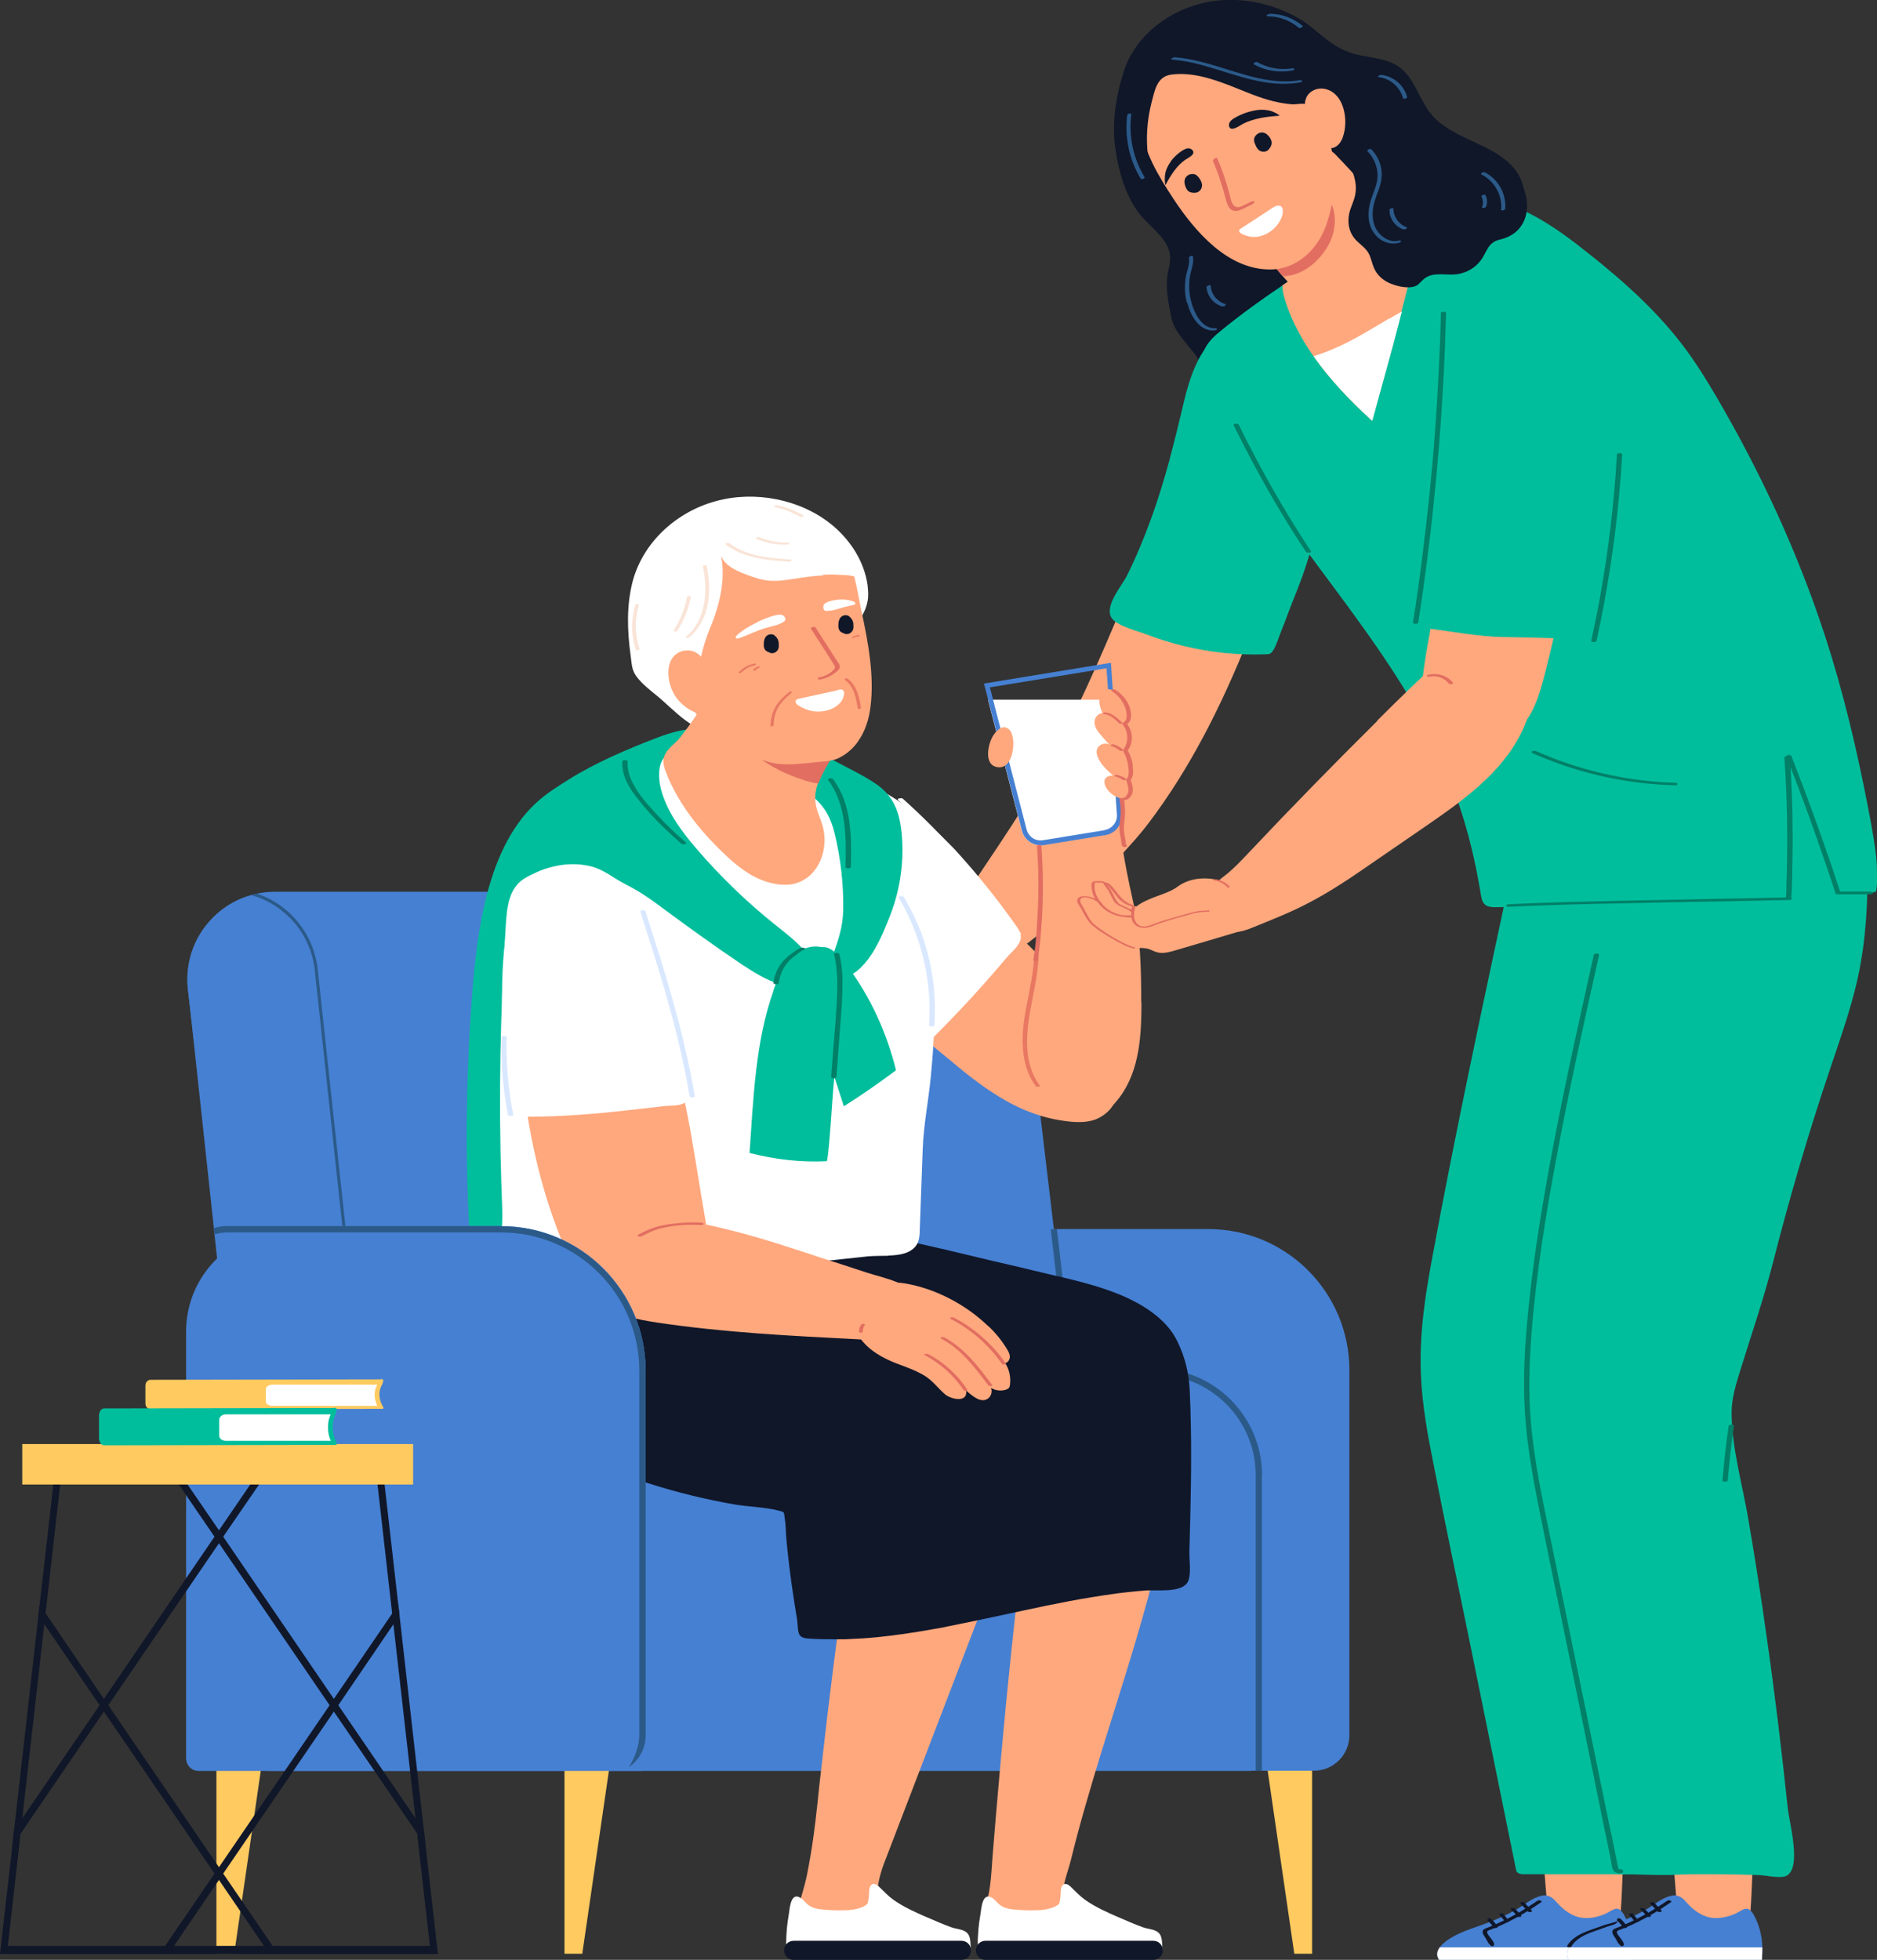 <?xml version="1.0" encoding="UTF-8"?>
<svg id="Layer_2" xmlns="http://www.w3.org/2000/svg" viewBox="0 0 88.55 92.44">
  <rect x="0" y="0" width="88.55" height="92.44" fill="#333333" stroke="none"/>
  <defs>
    <style>
      .cls-1 {
        fill: #e26e61;
      }

      .cls-2 {
        fill: #ffca60;
      }

      .cls-3 {
        fill: #2b5a89;
      }

      .cls-4 {
        fill: #017f67;
      }

      .cls-5 {
        fill: #4680d2;
      }

      .cls-6 {
        fill: #e87862;
      }

      .cls-7 {
        fill: #fff;
      }

      .cls-8 {
        fill: #101729;
      }

      .cls-9 {
        fill: #00be9c;
      }

      .cls-10 {
        fill: #f9e4d7;
      }

      .cls-11 {
        fill: #d9e8ff;
      }

      .cls-12 {
        fill: #ffa87d;
      }
    </style>
  </defs>
  <g id="_x2014_ÎÓÈ_x5F_1">
    <g>
      <g>
        <path class="cls-8" d="M70.49,11.52c-.47.33-.98.62-1.39,1.03-.61.6-1.32,1.1-2.01,1.59-.93.65-1.91,1.22-2.94,1.7-1.08.51-2.06,1.03-3.02,1.75-.67.5-1.34.99-2.01,1.49-.58.43-1.3.88-1.96.61-.38-.16-.64-.53-.73-.92-.09-.4-.04-.81.07-1.21.04-.16.1-.32.07-.48-.03-.13-.1-.24-.18-.35-.42-.56-1-1.08-1.14-1.79-.13-.66-.28-1.37-.16-2.04.05-.26.12-.52.11-.78-.03-.75-.74-1.26-1.25-1.81-.82-.88-1.18-2.19-1.34-3.36-.16-1.2.04-2.42.4-3.57.52-1.62,1.99-2.79,3.63-3.21,1.3-.33,2.69-.18,3.91.34.6.26,1,.49,1.5.92.5.42,1.02.84,1.64,1.05.77.26,1.66.21,2.32.68.72.52.92,1.49,1.48,2.19.49.61,1.24.97,1.95,1.3.72.33,1.46.67,1.97,1.27,1.07,1.26.22,2.78-.94,3.6Z"/>
        <path class="cls-12" d="M56.67,20.12c-.06.09-.11.19-.17.28-.35.62-.64,1.27-.92,1.92-2.37,5.34-4.3,10.97-7.42,15.94-.67,1.06-1.37,2.1-2.07,3.14-.25.38-.51.77-.62,1.21-.26,1.03.47,2.33,1.57,2.45.71.08,1.19-.39,1.73-.8.6-.46,1.17-.95,1.77-1.4.92-.69,1.59-1.7,2.36-2.54.44-.48.89-.97,1.28-1.49,1.99-2.62,3.47-5.61,4.69-8.65,1.13-2.82,2.18-6.38,1.61-9.43-.15-.82-.52-1.71-1.31-1.98-.54-.18-1.15-.01-1.61.32-.37.27-.65.64-.89,1.04Z"/>
        <path class="cls-9" d="M55.2,21.6c-.27.98-.56,1.95-.91,2.9-.33.91-.7,1.8-1.13,2.66-.24.48-1.09,1.44-.71,2,.25.36,1.21.6,1.6.75.6.23,1.21.42,1.84.57,1.25.3,2.54.43,3.82.38.09,0,.18,0,.25-.06.2-.15.4-.84.5-1.08.18-.42.32-.85.49-1.27.4-.97.76-1.97,1.02-2.99.52-2.02.33-3.92.35-5.97,0-.46-.01-.93-.12-1.38-.25-1.04-1.01-1.95-2-2.38-2.71-1.19-3.8.9-4.34,3.19-.21.9-.43,1.8-.67,2.69Z"/>
        <path class="cls-9" d="M88.51,42.04c-.74.29-1.55.33-2.34.35-5.19.18-10.38.31-15.58.4-.19,0-.4,0-.54-.13-.13-.12-.16-.3-.19-.47-.02-.13-.04-.27-.07-.41-.55-3.19-1.62-6.06-3.28-8.85-1.6-2.69-3.56-5.14-5.39-7.67-1.61-2.2-3.13-4.45-4.12-6.97-.22-.56-.41-1.18-.2-1.74.16-.42.52-.73.87-1.01.91-.74,1.87-1.43,2.85-2.09.91-.62,1.83-1.21,2.73-1.8,1.05-.69,2.16-1.39,3.32-1.85.99-.39,2.02-.61,3.08-.5,2.07.22,3.73,1.41,5.31,2.67,1.69,1.34,3.32,2.8,4.6,4.55.54.73,1.01,1.51,1.47,2.29,2.05,3.52,3.77,7.23,5.04,11.1.89,2.71,1.54,5.48,2.08,8.29.16.85.33,1.71.39,2.57,0,.45.05.8-.03,1.25Z"/>
        <path class="cls-12" d="M66.03,15.06c-.41,1.6-.87,3.19-1.3,4.79-1.71-1.57-3.43-3.47-4.12-5.74-.05-.17-.09-.33-.1-.47,0-.06-.01-.12-.01-.18.91-.62,1.83-1.21,2.73-1.8,1.05-.69,2.16-1.39,3.32-1.85.1.21.15.46.17.7.17,1.57-.32,3.05-.7,4.55Z"/>
        <path class="cls-7" d="M65.54,15.02c-.8.47-1.59.97-2.44,1.35-.37.17-.74.31-1.13.43.79,1.13,1.78,2.15,2.77,3.05.43-1.6.89-3.19,1.3-4.79.03-.12.06-.25.1-.37-.2.11-.39.22-.59.34Z"/>
        <g>
          <path class="cls-12" d="M59.72,12.09c.25.3.51.6.76.9,0,0,.02.02.03.03.09.1.18.2.27.3.08.09.15.18.21.27.09.14.12.25.28.34.32.18.75.16,1.1.06.38-.1.72-.28,1.04-.51.19-.14.37-.29.54-.45.45-.43.81-.94,1.17-1.45.14-.2.28-.39.42-.59.06-.08.11-.16.13-.25.04-.19-.08-.38-.19-.54-.72-1.01-1.54-1.94-2.4-2.83-.1-.11-.21-.22-.35-.28-.27-.1-.56.14-.72.34-.22.27-.29.63-.51.9-.25.29-.6.57-.88.84-.21.2-.49.27-.73.42-.22.14-.32.33-.45.54-.07.12-.13.25-.16.38-.03.13-.04.25-.04.38,0,.14.03.28.07.42.08.28.23.54.43.78Z"/>
          <path class="cls-1" d="M59.72,12.09c.25.3.51.6.76.9,0,0,.02.02.03.03.05,0,.11,0,.16,0,.98-.07,1.9-1,2.19-1.9.12-.38.15-.8.06-1.19-.1-.42-.49-1.14-1.02-1.03-.38.08-.74.25-1.08.42-.3.15-.61.31-.86.52h-.01c-.25.19-.48.44-.68.67-.03.13-.04.25-.04.38,0,.14.03.28.07.42.08.28.23.54.43.78Z"/>
          <path class="cls-12" d="M53.76,5.43c-.02-.27-.03-.56.04-.8.12-.39.39-.78.62-1.11.14-.2.29-.38.47-.54.2-.17.43-.31.67-.42,1.37-.64,3.05-.46,4.35.31,2.67,1.58,3.67,4.94,2.64,7.79-.4,1.11-1.37,2.04-2.61,2.05-2.02.02-3.57-1.8-4.58-3.33-.72-1.1-1.39-2.19-1.56-3.53-.02-.13-.04-.28-.05-.43Z"/>
          <path class="cls-8" d="M68.95,12.89c-.08.02-.17.04-.25.05-.51.05-1.08-.12-1.49.19-.12.09-.21.21-.32.3-.31.23-.93.09-1.25-.04-.36-.13-.67-.4-.82-.75-.1-.23-.14-.5-.27-.72-.17-.28-.47-.44-.67-.7-.26-.33-.32-.78-.22-1.19.07-.28.21-.54.27-.82.1-.47-.03-.95-.24-1.38-.2-.41-.4-.8-.59-1.21-.3-.66-.69-1.5-1.46-1.7-.22-.06-.45.01-.69,0-.3-.02-.61-.08-.9-.15-.6-.15-1.17-.39-1.74-.62-.98-.39-2.02-.77-3.06-.63-.68.09-.78.77-.93,1.34-.17.67-.24,1.38-.2,2.07.02.32.06.65-.03.96-.13-.05-.25-.37-.3-.5-.07-.18-.11-.37-.19-.54-.17-.36-.29-.67-.31-1.09,0-.05,0-.11,0-.16.03-1.48,1.05-3.06,2.36-3.72.5-.25,1.04-.39,1.58-.51.79-.17,1.58-.29,2.35,0,.82.31,1.37.97,2.12,1.38,1.04.57,1.96,1.28,3.04,1.8.6.29,1.2.57,1.8.85,1.19.54,2.1,1.54,3.33,2,.36.14.75.22,1.09.41,1.28.7,1.6,2.92-.02,3.44-.17.05-.35.08-.49.18-.25.16-.35.47-.51.73-.22.36-.58.62-.99.73Z"/>
          <g>
            <path class="cls-8" d="M59.92,6.51c-.1-.15-.26-.31-.48-.25-.14.04-.26.17-.28.31,0,.07.01.14.04.2.06.16.15.35.34.38.11.02.25-.01.32-.11.16-.19.18-.35.05-.54Z"/>
            <path class="cls-8" d="M55.24,7.61c-.11.15-.21.33-.26.53-.02.1-.03.2-.03.31,0,.05,0,.11.01.17,0,0,.02.13.03.1.24-.46.52-.9.92-1.18.11-.08.57-.27.31-.49-.16-.13-.35,0-.47.07-.18.12-.37.29-.52.49Z"/>
            <path class="cls-8" d="M59.14,5.22c.22-.05.45-.06.67-.02.11.02.21.05.31.1.05.02.1.05.15.08,0,0,.12.07.08.08-.59.04-1.19.12-1.71.38-.14.07-.61.43-.66.09-.03-.21.21-.34.36-.42.22-.12.5-.23.8-.29Z"/>
            <path class="cls-8" d="M55.94,8.84c-.07-.17-.11-.39.06-.54.11-.1.29-.12.41-.06.06.04.11.09.15.14.1.14.2.32.12.5-.04.1-.15.2-.27.21-.24.02-.39-.04-.47-.26Z"/>
          </g>
          <path class="cls-7" d="M60.52,9.97s0,.03,0,.05c-.1.71-.95,1.34-1.67,1.11-.13-.04-.25-.07-.35-.16-.03-.03-.05-.06-.04-.1,0-.04.05-.07.09-.1.51-.33,1.02-.66,1.52-.99.27-.17.46-.07.45.19Z"/>
          <path class="cls-1" d="M59.07,9.49c-.13.06-.26.13-.39.19-.09.05-.2.1-.31.09-.28-.03-.32-.46-.38-.67-.15-.56-.34-1.11-.57-1.64-.03-.07-.23.06-.19.15.26.6.45,1.23.62,1.86.06.24.18.5.47.48.12,0,.23-.06.34-.11.14-.07.29-.14.43-.21.04-.02.1-.08.09-.12-.01-.05-.08-.02-.11,0Z"/>
          <path class="cls-12" d="M61.58,4.74s.03-.09.05-.14c.15-.34.58-.5.94-.39.85.24,1.03,1.44.81,2.16-.04.15-.1.29-.2.41-.1.12-.24.2-.39.21-.15,0-.3-.06-.41-.16-.19-.17-.28-.43-.41-.65-.14-.25-.25-.51-.33-.78-.06-.21-.11-.44-.06-.65Z"/>
          <g>
            <path class="cls-3" d="M55.28,2.75s.09-.05.13-.05c1.59.12,3.03.9,4.6,1.1.44.05.89.06,1.33-.02.03,0,.09,0,.09.04,0,.04-.08.07-.11.07-1.61.28-3.13-.42-4.65-.83-.45-.12-.91-.21-1.38-.25-.04,0-.05-.04-.02-.07Z"/>
            <path class="cls-3" d="M59.31,2.93c.5.28,1.09.39,1.66.29.03,0,.09,0,.09.04,0,.04-.07.07-.11.07-.61.11-1.25.01-1.79-.29-.08-.05.09-.14.15-.11Z"/>
            <path class="cls-3" d="M59.77.71s.09-.06.12-.06c.57,0,1.12.2,1.56.57.06.05-.12.13-.18.09-.4-.34-.92-.54-1.45-.54-.03,0-.08-.01-.06-.06Z"/>
            <path class="cls-3" d="M64.6,10.5c-.08-.37-.03-.76.09-1.11.12-.37.3-.72.3-1.11,0-.43-.18-.85-.48-1.15-.05-.05.13-.14.18-.09.24.24.41.56.47.9.06.35,0,.68-.12,1.01-.13.34-.26.68-.28,1.05-.02.35.06.73.3,1,.22.25.58.45.92.35.03,0,.1-.02.11.02.01.04-.05.07-.08.08-.66.18-1.27-.31-1.41-.95Z"/>
            <path class="cls-3" d="M65.55,9.9c0-.07.19-.12.19-.04,0,.37.26.73.61.85.04.02.01.06-.01.08-.04.03-.09.04-.14.03-.38-.13-.65-.51-.65-.91Z"/>
            <path class="cls-3" d="M65.03,3.58s.09-.05.13-.05c.57.06,1.08.49,1.22,1.04.02.07-.17.13-.19.06-.14-.52-.6-.93-1.14-.99-.04,0-.05-.04-.02-.07Z"/>
            <path class="cls-3" d="M70.03,8.12c.64.31,1.04,1.02.98,1.73,0,.07-.2.11-.19.04.06-.68-.32-1.36-.93-1.66-.08-.04.09-.13.15-.11Z"/>
            <path class="cls-3" d="M69.92,9.77c.06-.16.05-.34-.03-.5,0-.01,0-.03.02-.04.02-.02.04-.03.06-.04.03-.01.09-.02.11.02.08.16.1.36.03.53-.02.04-.06.07-.11.07-.02,0-.04,0-.06,0-.01,0-.03-.02-.02-.03Z"/>
            <path class="cls-3" d="M55.99,14.27c-.09-.34-.11-.7-.07-1.05.02-.18.06-.35.11-.52.05-.18.09-.36.06-.54-.01-.07.18-.13.19-.06.05.32-.09.62-.14.93-.06.34-.05.7.02,1.04.12.57.48,1.45,1.19,1.41.04,0,.07.01.06.05-.02.04-.09.06-.12.06-.73.04-1.13-.72-1.28-1.32Z"/>
            <path class="cls-3" d="M56.93,13.53c0-.06.19-.12.19-.04.02.39.31.74.68.85.05.01.01.06-.01.08-.04.03-.09.04-.14.03-.41-.12-.71-.5-.73-.92Z"/>
            <path class="cls-3" d="M53.18,5.43c0-.07.2-.11.19-.04-.13,1.03.09,2.08.63,2.97.03.05-.15.13-.19.06-.54-.89-.76-1.96-.63-3Z"/>
          </g>
        </g>
        <g>
          <g>
            <path class="cls-12" d="M72.6,84.58c-.02-.28-.03-.57.06-.84.13-.39.47-.68.85-.84.38-.16.8-.19,1.21-.2.46-.01.93.01,1.33.24.55.32.52.78.53,1.32.03,1.53.02,3.07-.05,4.6-.02.38-.03.77-.06,1.15-.02.31.02.6-.22.82-.34.32-.91.39-1.34.28-.53-.14-1.28-.04-1.72-.43-.3-.27-.2-.81-.23-1.17-.04-.54-.09-1.07-.13-1.61-.08-1.09-.16-2.19-.24-3.28,0-.01,0-.02,0-.03Z"/>
            <g>
              <path class="cls-5" d="M76.99,92.44h-9.1s0,0,0,0c-.14-.21-.1-.41.03-.59.2-.28.62-.51.87-.63.4-.19.82-.32,1.24-.47.49-.18.97-.39,1.43-.64.4-.22.8-.59,1.25-.69.16-.04.32-.02.46.06.13.08.23.2.33.31.23.25.51.47.83.59.5.19,1.16.05,1.61-.22.12-.07.25-.15.38-.13.12.03.2.14.27.24.28.49.42,1.03.43,1.59,0,.15,0,.29-.01.44,0,.05,0,.1-.02.15Z"/>
              <path class="cls-7" d="M76.99,92.44h-9.1s0,0,0,0c-.14-.21-.1-.41.03-.59h9.1c0,.16,0,.3-.01.45,0,.05,0,.1-.02.15Z"/>
              <path class="cls-8" d="M69.94,91.08c.04-.1.17-.13.27-.17.52-.21,1.03-.46,1.51-.74.27-.16.54-.33.8-.51.04-.03.1-.04.15-.02.03,0,.08.05.04.08-.49.34-1,.65-1.54.92-.26.13-.53.25-.81.36-.05.02-.14.04-.18.08-.05.05,0,.13.03.18.05.08.34.39.27.49-.11.16-.3-.15-.33-.22-.03-.06-.06-.12-.1-.17-.05-.08-.14-.19-.09-.29Z"/>
              <path class="cls-8" d="M71.78,89.72s.06-.01.08,0c.02,0,.05,0,.06.03.11.12.23.23.34.35.03.03,0,.07-.04.08-.03,0-.06.01-.08,0-.02,0-.05,0-.06-.03-.11-.12-.23-.23-.34-.35-.03-.03,0-.07.04-.08Z"/>
              <path class="cls-8" d="M71.31,90s.11-.01.15.02c.11.1.21.21.3.32.01.01.02.03.01.04,0,.02-.03.03-.05.03-.03,0-.06.01-.08,0-.02,0-.05,0-.06-.03-.09-.11-.19-.22-.3-.32-.03-.03,0-.07.04-.08Z"/>
              <path class="cls-8" d="M70.74,90.28s.03-.03.05-.03c.03,0,.06-.01.08,0,.02,0,.05,0,.06.03.08.1.16.2.24.3.01.01.02.03.01.04,0,.02-.03.03-.05.03-.03,0-.06.01-.08,0-.02,0-.05,0-.06-.03-.08-.1-.16-.2-.24-.3-.01-.01-.02-.03-.01-.04Z"/>
              <path class="cls-8" d="M70.19,90.48s.11-.01.15.02c.12.11.22.23.31.37,0,.01,0,.03-.01.04-.02.02-.04.02-.06.03-.04,0-.11,0-.13-.04-.02-.03-.04-.06-.06-.09-.01-.02-.02-.03-.03-.04,0,0,0,0,0,0,0,0,0,0,0,0,0,0-.01-.01-.02-.02-.05-.06-.1-.11-.16-.16-.04-.03,0-.07.04-.08Z"/>
            </g>
          </g>
          <g>
            <path class="cls-12" d="M78.72,84.58c-.02-.28-.03-.57.06-.84.13-.39.47-.68.85-.84.38-.16.8-.19,1.21-.2.46-.01.93.01,1.33.24.55.32.52.78.53,1.32.03,1.53.02,3.07-.05,4.6-.02.38-.03.77-.06,1.15-.02.31.02.6-.22.82-.34.32-.91.39-1.34.28-.53-.14-1.28-.04-1.72-.43-.3-.27-.2-.81-.23-1.17-.04-.54-.09-1.07-.13-1.61-.08-1.09-.16-2.19-.24-3.28,0-.01,0-.02,0-.03Z"/>
            <g>
              <path class="cls-5" d="M83.11,92.44h-9.1s0,0,0,0c-.14-.21-.1-.41.03-.59.2-.28.62-.51.87-.63.4-.19.82-.32,1.24-.47.49-.18.97-.39,1.43-.64.4-.22.8-.59,1.25-.69.16-.04.32-.02.46.06.13.08.23.2.33.31.23.25.51.47.83.59.5.19,1.16.05,1.61-.22.12-.07.25-.15.38-.13.12.03.2.14.27.24.28.49.42,1.03.43,1.59,0,.15,0,.29-.01.44,0,.05,0,.1-.02.15Z"/>
              <path class="cls-7" d="M83.11,92.44h-9.1s0,0,0,0c-.14-.21-.1-.41.03-.59h9.1c0,.16,0,.3-.01.45,0,.05,0,.1-.02.15Z"/>
              <path class="cls-8" d="M76.06,91.08c.04-.1.17-.13.27-.17.52-.21,1.03-.46,1.51-.74.27-.16.54-.33.8-.51.04-.03.1-.04.15-.02.03,0,.08.05.04.08-.49.34-1,.65-1.54.92-.26.13-.53.25-.81.36-.05.02-.14.04-.18.08-.05.05,0,.13.03.18.05.08.34.39.27.49-.11.16-.3-.15-.33-.22-.03-.06-.06-.12-.1-.17-.05-.08-.14-.19-.09-.29Z"/>
              <path class="cls-8" d="M77.9,89.72s.06-.01.08,0c.02,0,.05,0,.06.03.11.12.23.23.34.35.03.03,0,.07-.04.08-.03,0-.06.01-.08,0-.02,0-.05,0-.06-.03-.11-.12-.23-.23-.34-.35-.03-.03,0-.07.04-.08Z"/>
              <path class="cls-8" d="M77.42,90s.11-.01.15.02c.11.1.21.21.3.32.01.01.02.03.01.04,0,.02-.03.03-.05.03-.03,0-.06.01-.08,0-.02,0-.05,0-.06-.03-.09-.11-.19-.22-.3-.32-.03-.03,0-.07.04-.08Z"/>
              <path class="cls-8" d="M76.86,90.28s.03-.03.05-.03c.03,0,.06-.01.08,0,.02,0,.05,0,.06.03.08.1.16.2.24.3.01.01.02.03.01.04,0,.02-.03.03-.05.03-.03,0-.06.01-.08,0-.02,0-.05,0-.06-.03-.08-.1-.16-.2-.24-.3-.01-.01-.02-.03-.01-.04Z"/>
              <path class="cls-8" d="M76.3,90.48s.11-.01.15.02c.12.11.22.23.31.37,0,.01,0,.03-.01.04-.02.02-.04.02-.06.03-.04,0-.11,0-.13-.04-.02-.03-.04-.06-.06-.09-.01-.02-.02-.03-.03-.04,0,0,0,0,0,0,0,0,0,0,0,0,0,0-.01-.01-.02-.02-.05-.06-.1-.11-.16-.16-.04-.03,0-.07.04-.08Z"/>
            </g>
          </g>
          <path class="cls-9" d="M88.08,40.12c0-.17-.34-.22-.53-.15-.49-.78-1.11-1.54-1.87-2.03-1-.64-2.23-.5-3.31-.18-2.24.66-4.33,1.81-6.13,3.28-.18-.02-.41.02-.44.16-1.31,6.11-2.63,12.23-3.76,18.38-.28,1.53-.51,3.08-.5,4.64,0,1.5.24,2.98.53,4.44.59,3.06,1.24,6.1,1.86,9.15.71,3.47,1.41,6.95,2.12,10.42.03.13.22.18.39.17,0,0,0,0,.01,0h4.5c.67,0,1.33.02,2,.04.32,0,1.05.19,1.34.03.71-.4.13-2.47.05-3.19-.28-2.66-.6-5.32-.98-7.97-.26-1.87-.55-3.74-.87-5.6-.28-1.66-.79-3.39-.8-5.07,0-.67.2-1.33.4-1.97.52-1.68,1.09-3.33,1.53-5.03.8-3.14,1.71-6.25,2.75-9.32.54-1.61,1.12-3.21,1.41-4.89.31-1.75.36-3.54.3-5.31Z"/>
          <path class="cls-9" d="M83.56,40.12c0-.17-.34-.22-.53-.15-.49-.78-1.11-1.54-1.87-2.03-1-.64-2.23-.5-3.31-.18-2.24.66-4.33,1.81-6.13,3.28-.18-.02-.41.02-.44.16-1.31,6.11-2.63,12.23-3.76,18.38-.28,1.53-.51,3.08-.5,4.64,0,1.5.24,2.98.53,4.44.59,3.06,1.24,6.1,1.86,9.15.71,3.47,1.41,6.95,2.12,10.42.03.13.22.18.39.17,0,0,0,0,.01,0h4.5c1.27,0,2.53.13,3.78-.09,0-.19.05-.37.04-.57-.06-.68-.12-1.37-.19-2.05-.21-3.23-.66-6.44-1.07-9.64-.02-.17-.04-.35-.07-.52l.02.16c-.24-1.94-.5-3.88-.76-5.82-.27-1.96-.54-3.7-.14-5.66.31-1.54.68-3.06,1.07-4.58.8-3.14,1.71-6.25,2.75-9.32.54-1.61,1.12-3.21,1.41-4.89.31-1.75.36-3.54.3-5.31Z"/>
          <path class="cls-8" d="M76.31,90.62s-.55.16-.6.17c-.23.08-.45.16-.68.24-.42.15-.86.35-1.1.75-.04.07.16.09.2.03.24-.4.69-.58,1.11-.73.21-.07.41-.15.62-.22.11-.04.44-.09.45-.25Z"/>
        </g>
        <g>
          <path class="cls-4" d="M61.85,26.01c-.98-1.49-1.89-3.03-2.72-4.62-.24-.45-.47-.9-.69-1.36-.04-.08-.28-.05-.24.03.79,1.6,1.65,3.17,2.59,4.69.27.43.54.86.82,1.28.05.07.29.04.24-.03Z"/>
          <path class="cls-4" d="M88.21,42.05h-1.4c-.55-1.68-1.14-3.34-1.76-4.99-.18-.47-.36-.93-.54-1.4-.03-.07-.23-.06-.24.01-.05,0-.09.03-.09.06.12,1.72.16,3.44.12,5.17,0,.24-.01.47-.02.71,0,.24,0,.48-.03.72-1.67.03-3.34.07-5.01.1-1.71.03-3.42.07-5.14.11-.97.03-1.94.06-2.91.11-.04,0-.13.01-.13.06s.09.07.13.06c1.72-.08,3.44-.13,5.16-.16,1.71-.04,3.43-.07,5.14-.1.97-.02,1.95-.04,2.92-.06.04,0,.13-.01.13-.06,0-.02-.02-.04-.04-.05,0,0,0,0,0,0,.05-.42.04-.85.05-1.27.01-.43.02-.86.02-1.29,0-.86-.01-1.72-.05-2.59-.01-.34-.03-.68-.05-1.01.58,1.49,1.12,2.99,1.64,4.51.16.47.32.94.47,1.41,0,0,0,.01,0,.02,0,.05.09.06.13.06.51,0,1.01,0,1.52,0,.04,0,.13-.01.13-.06s-.09-.06-.13-.06Z"/>
          <path class="cls-4" d="M76.56,88.19s-.13-.04-.18-.01c0-.02-.04-.1-.05-.12-.02-.08-.03-.17-.05-.25-.04-.18-.07-.36-.11-.55-.07-.35-.14-.7-.22-1.05l-.44-2.14c-.29-1.41-.58-2.83-.87-4.24-.58-2.84-1.17-5.67-1.75-8.51-.28-1.37-.53-2.74-.66-4.13-.13-1.42-.09-2.86.02-4.28.22-2.84.68-5.67,1.21-8.47.52-2.8,1.13-5.59,1.75-8.37.08-.34.15-.69.23-1.03.02-.08-.23-.09-.25,0-.65,2.92-1.31,5.84-1.87,8.78-.56,2.92-1.05,5.87-1.3,8.84-.13,1.49-.17,3-.04,4.49.13,1.48.41,2.93.7,4.38.6,2.97,1.22,5.93,1.82,8.9.3,1.48.61,2.97.91,4.45.15.74.3,1.48.46,2.23l.1.5c.04.18.05.38.11.55.05.14.2.2.34.2.11,0,.22-.06.12-.16Z"/>
          <path class="cls-4" d="M81.55,67.26c-.12.85-.22,1.71-.29,2.56,0,.09.24.09.25,0,.07-.86.17-1.71.29-2.56.01-.08-.24-.09-.25,0Z"/>
          <path class="cls-4" d="M79.02,36.92c-1.75-.05-3.49-.37-5.15-.94-.47-.16-.94-.35-1.4-.55-.05-.02-.13-.03-.18,0-.04.02-.05.07,0,.09,1.64.73,3.4,1.21,5.18,1.41.51.06,1.02.09,1.54.11.04,0,.13-.01.13-.06s-.09-.06-.13-.06Z"/>
        </g>
      </g>
      <g>
        <polygon class="cls-2" points="61.06 92.15 61.9 92.15 61.9 81.77 59.55 81.77 61.06 92.15"/>
        <path class="cls-5" d="M63.66,64.64v17.2c0,.93-.75,1.68-1.68,1.68h-17.92c-1.06,0-1.92-.86-1.92-1.92v-21.71c0-1.06.86-1.92,1.92-1.92h12.94c3.68,0,6.66,2.98,6.66,6.66Z"/>
        <path class="cls-5" d="M59.05,69.58v13.95H12.56v-18.85h41.59c2.71,0,4.9,2.19,4.9,4.9Z"/>
        <path class="cls-3" d="M59.53,69.58v13.95h-.29v-13.95c0-2.62-2.13-4.75-4.75-4.75h-26.97v-.29h26.97c2.78,0,5.05,2.26,5.05,5.05Z"/>
        <path class="cls-5" d="M50.76,66.77H11.25l-2.39-20.12c-.13-1.23.28-2.38,1.04-3.22.51-.57,1.18-1,1.95-1.21.09-.03.18-.05.27-.07,0,0,0,0,0,0,.28-.06.56-.09.86-.09h31.17c2.12,0,3.89,1.59,4.12,3.7l2.49,21.01Z"/>
        <polygon class="cls-3" points="50.92 66.92 42.13 66.92 42.13 66.62 50.59 66.62 49.57 57.98 49.86 57.98 50.92 66.92"/>
        <path class="cls-3" d="M12.81,63.34s-.01.1-.02.15h4.12l-.02-.15-1.9-17.6c-.18-1.67-1.29-3.05-2.86-3.59,0,0,0,0,0,0-.09.02-.18.04-.27.07-.1.03-.2.06-.3.1.05,0,.1.02.15.02.06.01.12.02.18.04,1.54.46,2.65,1.79,2.82,3.4l1.88,17.42h-3.76s-.01.1-.02.15Z"/>
      </g>
      <path class="cls-5" d="M16.75,63.34h-6.08l-.55-5.11-.03-.3-1.22-11.28c-.22-2.06,1.1-3.9,2.99-4.43,1.59.45,2.81,1.83,2.99,3.54l1.3,12.07.03.29.56,5.21Z"/>
      <path class="cls-7" d="M25.17,64.13c-.5-.47-1.12-.77-1.76-1.01.12.84.32,1.67.6,2.47.07.21.14.41.22.61.23-.06.45-.14.67-.23.36-.15.86-.35.87-.81.02-.41-.32-.77-.6-1.03Z"/>
      <g>
        <g>
          <path class="cls-12" d="M43.17,91.64c-.05-.21-.19-.42-.39-.57-.23-.18-.5-.3-.74-.45-.97-.61-.65-1.92-.3-2.82,1.72-4.48,3.44-8.97,5.16-13.45.11-.29.22-.59.31-.89.04-.14.08-.28.04-.42-.04-.13-.14-.24-.24-.33-.54-.46-1.25-.66-1.95-.73-.7-.07-1.41-.01-2.12,0-.69,0-1.59-.27-2.25-.02-.64.24-.65,1.27-.73,1.85-.46,3.24-.87,6.48-1.23,9.73-.06.49-.11.98-.16,1.47-.12,1.15-.27,2.29-.5,3.42-.22,1.08-.69,2.09-.71,3.21h5.83Z"/>
          <g>
            <path class="cls-7" d="M43.73,90.43c.38.17.76.33,1.14.47.29.11.71.08.85.41.06.14.06.3.07.45,0,.15.06.3-.1.35-.12.04-.38-.01-.51,0-.44.01-.88.01-1.33,0-.87-.01-1.74-.05-2.61-.1-.7-.03-1.4-.07-2.11-.08-.35,0-.7-.01-1.05-.01-.28,0-.51.05-.79-.02-.07-.02-.14-.04-.18-.1-.02-.04-.02-.09-.02-.14,0-.45.04-.9.12-1.34.05-.32.09-1.18.63-.75.1.08.18.19.28.27.21.17.48.21.74.23.33.03.66.04.99.03.27,0,.55-.04.81-.14.11-.05.27-.12.29-.24.03-.15.05-.31.05-.47,0-.35.19-.53.47-.26.22.21.42.43.67.61.49.35,1.04.59,1.58.83Z"/>
            <path class="cls-8" d="M45.36,92.44h-7.92c-.25,0-.45-.2-.45-.45h0c0-.25.2-.45.45-.45h7.92c.25,0,.45.2.45.45h0c0,.25-.2.45-.45.45Z"/>
          </g>
        </g>
        <g>
          <path class="cls-12" d="M51.96,91.64c-.05-.21-.19-.42-.39-.57-.49-.38-1.22-.6-1.41-1.28-.16-.61.23-1.5.37-2.1.41-1.67.9-3.32,1.4-4.96,1-3.24,2.08-6.47,2.84-9.78.04-.18.08-.38.03-.56-.27-.88-2.46-.43-3.1-.42-.91.01-1.98-.52-2.86-.06-.81.43-.66,1.71-.75,2.5-.3,2.66-.58,5.32-.82,7.99-.03.37-.07.73-.1,1.1-.12,1.33-.23,2.67-.34,4-.06.77-.08,1.53-.29,2.27-.17.61-.4,1.23-.41,1.87h5.83Z"/>
          <g>
            <path class="cls-7" d="M52.77,90.43c.38.17.76.33,1.14.47.29.11.71.08.85.41.06.14.06.3.07.45,0,.15.06.3-.1.35-.12.04-.38-.01-.51,0-.44.01-.88.01-1.33,0-.87-.01-1.74-.05-2.61-.1-.7-.03-1.4-.07-2.11-.08-.35,0-.7-.01-1.05-.01-.28,0-.51.05-.79-.02-.07-.02-.14-.04-.18-.1-.02-.04-.02-.09-.02-.14,0-.45.04-.9.12-1.34.05-.32.09-1.18.63-.75.1.08.18.19.28.27.21.17.48.21.74.23.33.03.66.04.99.03.27,0,.55-.04.81-.14.11-.05.27-.12.29-.24.03-.15.05-.31.05-.47,0-.35.19-.53.47-.26.22.21.42.43.67.61.49.35,1.04.59,1.58.83Z"/>
            <path class="cls-8" d="M54.41,92.44h-7.92c-.25,0-.45-.2-.45-.45h0c0-.25.2-.45.45-.45h7.92c.25,0,.45.2.45.45h0c0,.25-.2.45-.45.45Z"/>
          </g>
        </g>
        <path class="cls-8" d="M23.27,61.53h0c.01.37.03.74.07,1.1.02.16.04.33.06.49.12.84.32,1.67.6,2.47.07.21.14.41.22.61.18.45.4.86.79,1.18.54.45,1.17.78,1.8,1.08,2.48,1.19,5.13,2.03,7.85,2.5.66.11,1.38.12,2.03.28.35.09.28.05.33.37.06.36.05.75.09,1.11.04.4.08.8.13,1.19.05.42.11.83.17,1.25.06.42.13.84.2,1.26.03.2,0,.63.17.76.12.09.27.1.42.11.46.03.91.03,1.36.03.1,0,.19,0,.29,0,.51-.02,1.03-.05,1.54-.1.88-.09,1.76-.22,2.64-.38.1-.02.19-.03.29-.05.13-.02.27-.05.4-.08,1.11-.22,2.22-.46,3.34-.7.1-.02.19-.04.28-.06,1.39-.3,2.79-.58,4.19-.77.1-.01.19-.03.29-.04.14-.02.29-.03.43-.05.25-.03.51-.05.76-.07.52-.05,1.75.14,2.03-.42.17-.35.06-1.03.07-1.42.01-.5.03-.99.04-1.49.05-2.02.07-4.03-.02-6.05-.04-.87-.21-1.6-.59-2.38-.45-.93-1.37-1.57-2.29-2.01-1.07-.51-2.28-.8-3.36-1.06,0,0-.02,0-.02,0-.34-.08-.67-.16-1.01-.24-.67-.16-1.33-.32-2-.47-.43-.1-.87-.21-1.3-.31-.32-.08-.64-.15-.96-.23-.06-.01-.12-.03-.18-.04-2.75-.64-5.52-1.23-8.32-1.33-.27-.01-.54-.02-.81-.02-.29,0-.58,0-.87.01-1.75.06-3.49.35-5.23.21-.7-.06-1.4-.18-2.1-.22-.2-.01-.39-.01-.59,0-.25,0-.49.03-.74.08-.17.03-.32.08-.47.13-.09.04-.18.07-.27.12-1.29.66-1.79,2.23-1.75,3.65Z"/>
        <g>
          <path class="cls-12" d="M52.18,49.14c-.51-1.04-1.29-2.01-1.97-2.79-1.01-1.16-2.15-2.2-3.24-3.29-.6-.6-1.19-1.22-1.78-1.85-.75-.8-1.48-1.76-2.33-2.44-.74-.59-1.35-1.37-2.28-1.72-.13-.05-.27-.09-.41-.07-.09,0-.17.04-.25.06-.36.12-.64.41-.83.73-.39.63-.45,1.41-.38,2.13.14,1.5.73,2.92,1.44,4.23.36.67.77,1.32,1.18,1.97.42.66.86,1.32,1.35,1.93.64.8,1.4,1.36,2.17,2,.84.71,1.71,1.39,2.68,1.93.67.37,1.4.66,2.16.82.66.13,1.53.27,2.15-.05.25-.13.47-.31.63-.54.19-.29.26-.64.26-.98,0-.69-.21-1.38-.53-2.04Z"/>
          <path class="cls-7" d="M48.1,44.44c-.14.29-.42.5-.62.74-1.12,1.33-2.3,2.61-3.53,3.83-.33.33-1.04-.7-1.27-.99-.49-.61-.93-1.27-1.35-1.93-.41-.64-.81-1.3-1.18-1.97-.71-1.31-1.3-2.73-1.44-4.23-.07-.72-.01-1.5.38-2.13.45-.73,1.04-1.15,1.89-.77.59.27,1.14.6,1.66.96.85.6,1.61,1.31,2.35,2.06,1.04,1.13,2.01,2.33,2.9,3.59.02.02.03.05.05.07.09.13.17.26.2.4.03.12.03.24-.04.36Z"/>
          <path class="cls-12" d="M53.84,47.29c0-1.59-.04-3.19-.38-4.74-.22-.99-.43-1.99-.56-3-.08-.68-.11-1.4-.38-2.04-.09-.22-.22-.44-.42-.57-.32-.22-.74-.17-1.12-.12-.32.05-.65.11-.94.24-.29.13-.65.39-.83.66-.22.31-.15.75-.14,1.11.12,2.51.13,5.18-.44,7.64-.26,1.12-.6,2.2-.35,3.36.3,1.41,1.56,3.62,3.3,2.94.51-.2.93-.59,1.25-1.03.94-1.27,1.02-2.94,1.02-4.46Z"/>
          <g>
            <path class="cls-7" d="M52.14,39.38l-2.9.47c-.47.08-.92-.21-1.04-.68l-1.49-5.78-.1-.39h5.91l.38,5.39c.03.48-.3.9-.77.97Z"/>
            <path class="cls-5" d="M52.91,38.4l-.38-5.39-.04-.56-.08-1.19-5.99.98.2.77.1.39,1.49,5.78c.12.46.57.75,1.04.68l2.9-.47c.47-.08.8-.5.77-.97ZM52.1,39.16l-2.89.47c-.36.06-.69-.16-.78-.51l-1.49-5.76-.09-.35-.15-.59,5.5-.9.07.96.04.52.38,5.41c.03.36-.22.68-.58.74Z"/>
          </g>
          <g>
            <path class="cls-12" d="M52.65,32.63c-.1-.06-.21-.11-.32-.12-.07-.01-.15,0-.21.03-.21.09-.28.28-.26.48,0,.13.02.27.06.37.02.08.05.16.09.24-.15.02-.28.12-.34.26-.06.14-.03.31.03.45.07.14.17.26.27.37.12.14.24.28.36.41-.21-.12-.52,0-.58.24-.04.13,0,.27.06.4.15.33.43.58.7.82-.12,0-.24.02-.33.1-.14.13-.07.37.04.53.15.21.37.37.62.44.11.03.24.05.34-.02.06-.04.1-.12.12-.19.07-.25.02-.53-.13-.73.07,0,.13-.04.17-.1.03-.06.04-.13.04-.2,0-.37-.13-.74-.36-1.04.17-.06.24-.27.24-.46,0-.29-.14-.55-.27-.8.11,0,.22-.09.26-.2.04-.11.03-.23.02-.34-.05-.41-.26-.72-.61-.93Z"/>
            <path class="cls-12" d="M47.7,34.53s-.06-.09-.09-.12c-.28-.27-.58.02-.74.26-.27.4-.5,1.49.26,1.52.61.02.74-.97.65-1.41-.02-.08-.04-.17-.08-.24Z"/>
            <path class="cls-1" d="M52.93,34.08c-.22-.22-.47-.45-.79-.48-.03,0-.08,0-.1.03-.02.03,0,.05.04.05.29.02.52.24.72.44.02.02.07.02.1.01.02,0,.07-.03.05-.06Z"/>
            <path class="cls-1" d="M52.97,35.35c-.13-.11-.28-.19-.44-.24-.03-.01-.08,0-.11.02-.03.02-.02.04,0,.05.15.05.29.13.42.23.01,0,.03.01.05.01.02,0,.04,0,.06-.01.02-.01.05-.04.02-.06Z"/>
            <path class="cls-1" d="M53.12,36.73c-.13-.09-.28-.15-.44-.18-.03,0-.08,0-.1.03-.02.03.01.04.04.05h.01s0,0,0,0c0,0,.02,0,.02,0,.02,0,.04,0,.05.02.03.01.07.02.1.04.06.03.12.06.18.1.03.02.08.01.11,0,.02-.01.05-.04.02-.06Z"/>
          </g>
          <path class="cls-6" d="M49.06,51.21c-1-1.36-.53-3.15-.24-4.67.09-.5.17-1.01.18-1.52,0-.07-.21-.08-.21,0-.04,1.69-.83,3.35-.44,5.06.09.42.26.81.51,1.15.04.06.24.03.2-.03Z"/>
          <path class="cls-7" d="M48.13,44.08c-.06.03-.18.02-.21-.02-.35-.51-.71-1-1.08-1.49-1.26-1.65-2.67-3.19-4.21-4.59-.09-.08-.17-.16-.26-.24-.08-.08.16-.12.22-.07.47.42.92.85,1.36,1.29.35.35.69.71,1.03,1.07,1.04,1.13,2.01,2.33,2.9,3.59.02.02.03.05.05.07.08.11.16.22.23.34.02.03,0,.05-.03.06Z"/>
        </g>
        <path class="cls-7" d="M41.9,59.23c-.33.01-.66,0-.97.03-.65.07-1.31.14-1.96.21-4.37.48-8.79.95-13.15.39-.79-.1-1.67-.3-2.08-.98-.24-.39-.26-.87-.28-1.33-.1-2.2-.16-4.4-.19-6.6-.03-2.02-.16-4-.04-6.01.08-1.41.17-2.84.58-4.19.75-2.47,2.61-3.77,4.86-4.81,1.1-.51,2.11-.87,3.33-.79,1.02.07,2.01.08,3.01.31,1.98.44,3.86,1.4,5.25,2.9,1.51,1.64,2.13,3.64,3.04,5.6.95,2.08.83,4.63.61,6.84-.11,1.14-.34,2.26-.38,3.4-.05,1.28-.09,2.56-.14,3.83,0,.21-.02.43-.11.62-.12.24-.36.39-.62.47-.23.07-.48.09-.74.1Z"/>
        <path class="cls-9" d="M39.86,46.07c-.74.26-.75-.49-.57-1,.26-.74.47-1.34.49-2.14.02-1.23-.12-2.45-.41-3.64-.24-.96-.64-1.5-1.46-2.03-.76-.5-1.65-.8-2.55-.92-.63-.08-1.25-.18-1.88-.18-.57,0-.86-.31-1.39-.5-1.05-.38-1.09.82-.92,1.52.27,1.07.96,2,1.66,2.82,1.13,1.32,2.38,2.53,3.73,3.61.51.41,1.04.8,1.45,1.31.12.15.23.31.25.5.08.67-.91,1.18-1.46,1.01-.67-.21-1.27-.59-1.86-.98-1.31-.88-2.59-1.81-3.86-2.75-.52-.39-1-.7-1.57-.99-.59-.3-1.05-.73-1.73-.87-1.04-.22-2.04.04-2.95.54-.83.45-.91,1.38-.97,2.27-.26,4.04-.34,8.1-.21,12.15.02.74.08,1.49.02,2.23-.05.57-.06,1.54-.46,1.99-.21.23-.62.31-.82.08-.12-.13-.14-.32-.15-.5-.29-3.93-.29-7.88-.03-11.81.22-3.17.57-7.59,3.07-9.91.47-.44,1.02-.78,1.56-1.12,1.28-.8,2.79-1.44,4.2-1.98,1.34-.51,2.12-.49,3.5-.27,1.63.27,3.29.55,4.74,1.33.65.35,1.36.68,1.98,1.09.86.56,1.16,1.3,1.27,2.31.14,1.32-.05,2.68-.53,3.92-.4,1.02-1.01,2.57-2.14,2.95Z"/>
        <g>
          <path class="cls-7" d="M37.7,31.47c.15-.14.28-.32.43-.45.15-.14.36-.23.54-.33.42-.23.83-.47,1.21-.76.54-.43,1-1.03,1.07-1.72.02-.2,0-.41-.02-.61-.16-1.12-.81-2.13-1.69-2.85-1.48-1.21-3.64-1.62-5.48-1.11-1.83.5-3.41,1.91-3.91,3.77-.3,1.14-.26,2.34-.1,3.5.06.42.04.7.31,1.04.25.32.58.58.9.84.79.63,1.85,1.93,2.97,1.71.88-.17,1.52-.89,2.15-1.53.52-.52,1.07-1,1.6-1.5Z"/>
          <path class="cls-12" d="M38.47,37.77c0,.1.02.19.04.29.07.31.22.6.3.9.3,1.06-.16,2.39-1.29,2.71-.16.05-.34.06-.51.06-.55,0-1.09-.19-1.57-.46-.48-.28-.9-.64-1.3-1.02-.87-.83-1.66-1.76-2.24-2.8-.18-.33-.35-.67-.48-1.02-.08-.19-.14-.4-.12-.61.06-.45.52-.7.78-1.03.32-.41.63-.82.9-1.27.35-.6.67-1.47,1.52-1.45.21,0,.41.09.6.17.69.3,1.38.59,2.07.89.61.26,1.23.53,1.71.98.07.06.14.13.21.22.03.03.06.07.08.1.37.47.34.84,0,1.39-.37.59-.75,1.23-.71,1.94Z"/>
          <path class="cls-1" d="M39.18,35.84c-.22.35-.43.72-.57,1.12-.21-.03-.42-.08-.62-.14-1.11-.35-2.14-.9-2.94-1.75-.01-.01-.02-.02-.03-.03-.17-.18-.34-.41-.3-.66.03-.18.16-.33.33-.4.25-.11.65-.09.92-.09,1.06,0,2.12.15,3.13.48.03.03.06.07.08.1.37.47.34.84,0,1.39Z"/>
          <path class="cls-12" d="M39.17,35.88c-.18.03-.36.04-.56.06-.75.07-1.61.21-2.34,0-.6-.17-1.18-.41-1.72-.73-1.08-.64-2.02-1.61-2.29-2.87-.26-1.21-.44-2.44-.48-3.68-.03-1.03.25-1.99,1-2.72.96-.95,2.32-1.46,3.7-1.43.32,0,.64.04.95.08.8.09,1.49.27,2.04.87.23.25.4.55.54.86.33.75.46,1.69.63,2.5.31,1.44.61,3.01.43,4.49-.07.61-.26,1.21-.62,1.7-.2.28-.47.52-.78.69-.17.1-.34.15-.51.18Z"/>
          <path class="cls-7" d="M38.82,27.11c.22-.01.45-.02.68,0,.28.01.56,0,.83.09.2.06.58.22.42-.18-.11-.27-.24-.54-.4-.79-.32-.47-.79-.82-1.27-1.13-.44-.28-.8-.57-1.3-.71-1.1-.31-2.29-.14-3.35.26-1.26.47-2.05,1.47-2.67,2.64-.34.64-.62,1.31-.72,2.03-.08.59-.02,1.19.08,1.77.08.48.22,1.09.47,1.52.17.3.46.38.66.62.22-.05.39-.23.49-.44.09-.21.11-.44.14-.66.09-.71.22-1.42.46-2.09.11-.32.25-.62.36-.94.33-.93.5-1.92.32-2.89.17.47.69.7,1.16.88.36.13.73.27,1.12.3.39.03.78-.03,1.16-.09.46-.07.91-.14,1.38-.16Z"/>
          <path class="cls-12" d="M32.31,30.68c-.99.17-.9,1.44-.48,2.11.31.5.84.84,1.42.95.27.05.6.02.72-.23.1-.22-.02-.55-.08-.76-.08-.27-.17-.55-.27-.81-.2-.54-.6-1.38-1.31-1.25Z"/>
          <path class="cls-6" d="M36.35,34.24c0-.3.07-.59.21-.86.16-.3.4-.52.66-.73.03-.02.07-.04.11-.03.03,0,.04.03.01.06-.24.21-.47.42-.63.69-.14.25-.21.54-.21.83,0,.06-.15.09-.15.04Z"/>
          <g>
            <g>
              <path class="cls-7" d="M35.75,29.34c-.25.12-.5.25-.72.41-.07.05-.5.35-.25.37.04,0,.09-.01.13-.03.41-.15.79-.35,1.21-.47.27-.08.56-.12.8-.26.14-.08.17-.15.09-.27-.1-.14-.31-.1-.47-.06-.16.04-.32.1-.47.16-.11.05-.22.09-.33.14Z"/>
              <path class="cls-7" d="M39.79,28.28c.16,0,.31.04.47.09.04.01.13.08.07.14-.01.01-.03.02-.05.02-.21.05-.43.09-.64.16-.1.03-.21.06-.32.09-.1.03-.21.01-.31.04-.12,0-.17-.06-.17-.2,0-.15.16-.21.27-.25.22-.07.45-.1.67-.09Z"/>
              <path class="cls-8" d="M39.55,29.51c0-.17.03-.39.22-.47.1-.04.2-.03.28.02.02.02.04.04.06.06.02.01.03.03.04.04.08.09.12.22.11.35.01.1,0,.2-.08.29-.07.08-.19.13-.3.1-.03,0-.05-.02-.07-.03-.07-.02-.13-.05-.18-.1-.06-.07-.08-.16-.08-.25Z"/>
              <path class="cls-8" d="M36.03,30.41c0-.17.03-.39.22-.47.1-.04.2-.03.28.02.02.02.04.04.06.06.02.01.03.03.04.04.08.09.12.22.11.35.01.1,0,.2-.08.29-.07.08-.19.13-.3.1-.03,0-.05-.02-.07-.03-.07-.02-.13-.05-.18-.1-.06-.07-.08-.16-.08-.25Z"/>
            </g>
            <path class="cls-6" d="M39.98,32c.44.32.55.87.64,1.38,0,.06-.14.09-.15.04-.08-.48-.18-1.04-.61-1.35-.06-.04.08-.1.12-.07Z"/>
            <path class="cls-6" d="M34.87,31.69c.19-.2.44-.33.71-.39.02,0,.08-.01.09.02,0,.03-.05.05-.07.06-.23.05-.44.16-.61.33-.02.03-.07.04-.11.03-.03,0-.04-.03-.01-.06Z"/>
            <path class="cls-6" d="M35.53,31.59c.06-.06.13-.11.21-.15.02,0,.04-.01.06-.01.01,0,.03,0,.04.01.02.03-.02.05-.04.06.02-.01,0,0,0,0,0,0,0,0-.01,0,0,0-.02,0-.02.01-.01,0-.03.02-.04.03,0,0,0,0,0,0,0,0,0,0-.01,0,0,0-.01.01-.02.02-.01.01-.03.02-.04.04-.01.01-.03.02-.05.03-.02,0-.04,0-.06,0-.01,0-.03,0-.03-.02,0-.01,0-.02.02-.03Z"/>
            <path class="cls-6" d="M40.18,30.08s.02-.03.03-.03c.09-.05.18-.08.28-.1.01,0,.04,0,.05,0,0,0,.02.02.02.03,0,.03-.05.04-.08.05,0,0,0,0,0,0,0,0-.01,0-.02,0,0,0-.02,0-.03,0,0,0-.02,0-.03,0,0,0,0,0,0,0-.02,0-.03.01-.05.02,0,0,0,0-.01,0t0,0s-.02.01-.03.02c-.02.01-.04.02-.06.02-.01,0-.04,0-.05,0,0,0-.02-.02-.02-.03Z"/>
            <path class="cls-7" d="M39.8,32.84c.04-.13.04-.26-.07-.31-.08-.04-.23.03-.31.05-.57.12-1.13.25-1.7.37-.06.01-.12.03-.16.07-.18.21.48.45.6.48.3.09.63.08.93-.01.22-.07.43-.2.58-.38.04-.05.1-.16.13-.27Z"/>
            <path class="cls-1" d="M38.68,31.95c.22-.05.42-.15.59-.3.04-.04.1-.09.12-.15.01-.07-.04-.13-.07-.19-.07-.11-.14-.22-.21-.33-.28-.44-.57-.88-.85-1.32-.05-.07.17-.13.21-.07l.99,1.54c.06.1.18.23.16.35-.02.1-.14.19-.22.25-.2.16-.44.27-.7.32-.03,0-.11,0-.12-.04,0-.05.07-.07.1-.08Z"/>
          </g>
          <g>
            <path class="cls-10" d="M32.37,30.03c.95-.81,1.03-2.17.79-3.31-.01-.06.17-.1.18-.03.25,1.18.15,2.55-.83,3.38-.05.04-.22.02-.14-.04Z"/>
            <path class="cls-10" d="M31.79,29.72c.31-.48.52-1.01.62-1.56.01-.06.2-.08.18,0-.11.57-.32,1.11-.64,1.59-.03.05-.21.05-.17-.02Z"/>
            <path class="cls-10" d="M29.96,28.54c.02-.06.2-.07.18,0-.2.68-.19,1.4.03,2.07.02.06-.16.1-.18.03-.22-.68-.22-1.41-.02-2.1Z"/>
            <path class="cls-10" d="M34.39,25.61c.83.63,1.9.71,2.9.78.03,0,.06.02.04.06-.02.04-.09.04-.12.04-1.03-.07-2.12-.16-2.97-.8-.07-.05.1-.11.15-.07Z"/>
            <path class="cls-10" d="M35.81,25.33c.43.18.89.27,1.36.26.03,0,.08,0,.07.05,0,.04-.08.05-.11.05-.49.01-.99-.08-1.44-.27-.1-.04.06-.11.12-.09Z"/>
            <path class="cls-10" d="M36.54,23.85s.09-.03.13-.02c.42.1.83.25,1.22.47.04.02,0,.06-.02.07-.04.02-.09.03-.13,0-.37-.21-.77-.36-1.18-.45-.04,0-.04-.04-.01-.07Z"/>
          </g>
        </g>
        <g>
          <g>
            <path class="cls-12" d="M25.21,47.04c-.14.17-.26.35-.37.54-.71,1.23-.27,2.67-.1,4.01.34,2.69,1.01,5.32,2.13,7.78.67,1.47,1.75,2.62,3.46,2.69.34.01.69,0,1.01-.1.93-.25,1.69-1.04,1.96-1.97.19-.67.15-1.37.04-2.07-.03-.22-.07-.44-.11-.66-.28-1.58-.5-3.17-.81-4.73-.08-.42-.17-.83-.25-1.25-.12-.61-.32-1.22-.5-1.82-.08-.26-.16-.53-.24-.79-.2-.65-.48-1.26-1.02-1.69-.64-.5-1.41-.86-2.21-1.01-.49-.09-1-.11-1.48.02-.6.16-1.12.56-1.52,1.05Z"/>
            <path class="cls-7" d="M23.69,46.39c-.02.88.01,1.76.05,2.6.05,1.11.15,2.21.25,3.31,0,.08.02.16.06.23.08.12.25.14.4.14,1.53.02,3.06-.08,4.59-.24.76-.08,1.53-.17,2.29-.26.42-.05,1.22.06,1.14-.58-.29-2.34-.94-4.62-1.58-6.89-.19-.66-.39-1.43-.76-2.01-.32-.51-.81-.89-1.33-1.18-.63-.35-1.33-.62-2.05-.65s-1.48.19-1.99.7c-.55.55-.68,1.45-.82,2.19-.17.87-.23,1.76-.25,2.64Z"/>
          </g>
          <path class="cls-12" d="M46.63,62.55c.34.32.64.69.88,1.09.07.11.13.23.13.36,0,.13-.09.27-.22.29.19.29.27.65.23,1,0,.06-.02.13-.06.18-.04.04-.09.06-.14.08-.23.07-.49.04-.7-.09.07.16.02.37-.12.49-.35.28-.8-.15-1.05-.36.08.6-.73.4-.99.18-.33-.28-.57-.63-.95-.87-.39-.24-.83-.4-1.26-.56-1.08-.4-2.28-1.15-2.08-2.49.16-1.09,1.44-1.47,2.37-1.32,1.45.24,2.88.99,3.94,2.01Z"/>
          <path class="cls-12" d="M38.4,59.21c-.11-.04-.23-.07-.34-.11-.9-.29-1.8-.59-2.71-.84-1.06-.3-2.14-.54-3.23-.74-1.08-.2-2.21-.36-3.25-.01-.78.26-1.23.75-1.38,1.55-.15.78.18,1.77.77,2.3.73.67,1.76.87,2.74,1.02,3.14.47,6.33.63,9.5.79.74.04,1.71.18,2.43-.08.59-.22.73-1.02.53-1.59-.36-.99-1.7-1.19-2.58-1.48-.82-.27-1.65-.54-2.47-.8Z"/>
          <g>
            <path class="cls-1" d="M44.86,62.14s.09-.01.13,0c.98.51,1.83,1.26,2.46,2.17.04.05-.14.07-.18.02-.62-.89-1.45-1.62-2.42-2.12-.04-.02-.03-.05,0-.07Z"/>
            <path class="cls-1" d="M44.4,63.07s.09-.01.13,0c.97.51,1.64,1.4,2.28,2.26.04.05-.14.07-.18.02-.63-.84-1.29-1.72-2.23-2.21-.03-.02-.03-.05,0-.07Z"/>
            <path class="cls-1" d="M43.64,63.86s.09-.01.13,0c.76.39,1.4.98,1.87,1.69.03.05-.14.07-.18.02-.46-.69-1.09-1.26-1.83-1.65-.04-.02-.03-.05,0-.07Z"/>
            <path class="cls-1" d="M40.63,62.47s.08-.04.11-.03c.02,0,.08.03.06.06-.07.1-.1.2-.1.32,0,.01-.02.03-.03.03-.02,0-.04.01-.06.01-.02,0-.05,0-.06-.02-.01,0-.03-.02-.03-.03,0-.12.04-.24.11-.34Z"/>
          </g>
          <path class="cls-1" d="M33.1,57.67c-.53-.03-1.06,0-1.59.08-.24.04-.48.09-.71.17-.24.08-.47.2-.7.32-.1.05.08.11.15.08.21-.11.43-.22.65-.3.23-.08.47-.13.71-.17.49-.08.99-.1,1.49-.07.13,0,.13-.1,0-.11Z"/>
        </g>
        <path class="cls-9" d="M36.49,46.73c-.86,2.4-.95,5.14-1.13,7.65,1.19.31,2.42.45,3.64.39.07,0,.21-2.03.22-2.17.06-.87.12-1.75.23-2.62.12-.96.17-1.93.27-2.89.06-.55.11-1.14-.11-1.65-.25-.58-.77-.9-1.4-.77-.71.14-1.16.7-1.44,1.33-.11.24-.2.48-.29.73Z"/>
        <path class="cls-9" d="M40.02,45.63c1.03,1.38,1.81,3.06,2.25,4.85-.8.6-1.62,1.17-2.46,1.7-.56-1.69-1.07-3.4-1.53-5.13-.12-.45-.24-.92-.18-1.38.05-.46.37-1,.76-1,.43,0,.88.59,1.16.96Z"/>
        <path class="cls-11" d="M43.27,43.55c-.18-.43-.39-.84-.63-1.24-.04-.07-.29-.05-.24.03.83,1.4,1.32,3,1.43,4.62.03.46.03.93,0,1.39,0,.09.24.09.25,0,.12-1.64-.16-3.29-.8-4.81Z"/>
        <g>
          <path class="cls-4" d="M39.75,46.25c-.01-.42-.05-.83-.15-1.24-.02-.09-.27-.08-.25,0,.17.72.17,1.46.13,2.2-.04.76-.11,1.52-.17,2.28-.03.43-.06.86-.1,1.3,0,.09.24.09.25,0,.06-.76.11-1.52.17-2.29.06-.75.13-1.5.11-2.25Z"/>
          <path class="cls-4" d="M37.97,44.72s-.13-.04-.17-.02c-.18.07-.34.19-.5.31-.15.11-.29.24-.4.38-.23.28-.37.62-.41.97-.01.08.24.09.25,0,.04-.33.17-.64.37-.9.1-.14.23-.25.37-.36.14-.11.29-.24.45-.3.04-.02.08-.05.04-.09Z"/>
          <path class="cls-4" d="M32.36,39.74c-.49-.42-.95-.86-1.39-1.34-.42-.45-.85-.93-1.13-1.49-.16-.31-.25-.64-.23-.99,0-.09-.25-.09-.25,0-.04.62.28,1.18.64,1.65.4.52.84,1.01,1.31,1.46.27.26.55.52.83.76.04.04.12.04.17.02.04-.01.09-.05.05-.09Z"/>
          <path class="cls-4" d="M39.3,36.75c-.05-.07-.29-.03-.24.03.88,1.18.86,2.71.83,4.11,0,.09.25.09.25,0,.03-1.41.05-2.96-.84-4.14Z"/>
        </g>
        <path class="cls-11" d="M23.9,48.93c0-.09-.25-.09-.25,0-.02,1.22.08,2.44.31,3.64.02.09.27.08.25,0-.23-1.2-.34-2.42-.31-3.64Z"/>
        <path class="cls-11" d="M31.05,44.87c-.2-.63-.4-1.26-.6-1.89-.03-.08-.27-.06-.24.03.72,2.23,1.43,4.46,1.94,6.75.15.64.27,1.29.38,1.94.02.09.26.08.25,0-.39-2.32-1.03-4.59-1.73-6.84Z"/>
      </g>
      <g>
        <polygon class="cls-2" points="27.47 92.15 26.63 92.15 26.63 81.77 28.98 81.77 27.47 92.15"/>
        <polygon class="cls-2" points="12.56 81.77 12.32 83.38 12.28 83.67 11.05 92.15 10.21 92.15 10.21 81.77 12.56 81.77"/>
        <path class="cls-5" d="M30.46,64.64c0-3.75-3.05-6.81-6.81-6.81h-12.94c-.22,0-.43.03-.63.1l.03.3c.19-.07.39-.1.59-.1h1.77c-2.11.51-3.69,2.4-3.69,4.67v20.14c0,.33.27.59.59.59h20.93v-1c.09-.21.15-.44.15-.68v-17.2Z"/>
        <path class="cls-3" d="M23.65,57.83h-12.94c-.22,0-.43.03-.63.1l.03.3c.19-.07.39-.1.59-.1h12.94c3.59,0,6.52,2.92,6.52,6.52v17.2c0,.43-.19,1.02-.49,1.5.48-.33.79-.88.79-1.5v-17.2c0-3.75-3.06-6.81-6.81-6.81Z"/>
      </g>
      <path class="cls-1" d="M49.15,43.48c.07-1.19.07-2.38-.02-3.57,0-.08-.21-.07-.21,0,.09,1.23.09,2.47,0,3.71,0,0,0,.02,0,.02-.03.55-.08,1.1-.17,1.64-.01.07.2.08.21,0,.09-.59.15-1.18.18-1.78,0,0,0-.02,0-.02Z"/>
      <path class="cls-1" d="M53.45,36.11c-.02-.13-.05-.26-.1-.39-.02-.07-.05-.14-.09-.21-.01-.02-.05-.08-.05-.1,0-.03.02-.05.03-.07.24-.36.2-.86-.07-1.19.26-.16.21-.54.12-.8-.12-.34-.37-.63-.68-.82-.06-.04-.25.01-.15.08.27.16.48.42.6.71.09.22.19.65-.09.78-.03.01-.04.04-.02.06.3.34.3.87.03,1.22,0,0,0,.02,0,.03.12.22.21.45.24.7.03.2.07.49-.08.65-.01.01-.02.02-.01.04.06.17.12.34.1.52-.02.13-.13.34-.29.32-.02,0-.14,0-.13.05.08.39.07.77.01,1.16-.03.2,0,.38.03.57.02.1.04.19.05.29.01.06,0,.18.07.22.05.04.13.03.18,0,.02-.01.02-.02.02-.04,0-.02-.02-.03-.04-.04-.01-.04-.02-.11-.02-.14l-.02-.12c-.02-.09-.04-.19-.05-.28-.03-.18-.02-.35,0-.53.05-.34.05-.69-.01-1.03.15-.02.29-.11.36-.26.11-.22.03-.48-.05-.7.15-.18.12-.46.09-.68Z"/>
      <g>
        <path class="cls-12" d="M67.09,32.18c-.04.48-.05,1,.21,1.42.19.31.52.53.84.71,1,.56,2.3.86,3.26.24.83-.53,1.15-1.55,1.41-2.5.4-1.52.77-3.06.92-4.63.08-.88.1-1.78-.17-2.63-.27-.84-.86-1.62-1.69-1.92-.93-.34-2.02-.01-2.74.66-1.01.94-1.3,2.34-1.34,3.66-.05,1.69-.54,3.3-.69,4.98Z"/>
        <path class="cls-12" d="M64.98,34c-2.07,2.05-4.1,4.13-6.1,6.25-.33.35-.65.69-1.02.99-.17.14-.34.24-.47.41-.13.17-.24.38-.35.57-.18.33-.03.81.15,1.13.21.4.61.6,1.05.61.31,0,.61-.11.9-.23.86-.35,1.73-.69,2.55-1.12,1.09-.56,2.1-1.25,3.11-1.95.8-.55,1.6-1.1,2.4-1.65,1.79-1.23,3.66-2.55,4.6-4.51.27-.56.45-1.17.43-1.8-.02-.62-.27-1.25-.75-1.65-.68-.57-1.72-.55-2.55-.39-.45.09-.91.48-1.26.76-.39.31-.74.65-1.1,1-.54.52-1.07,1.04-1.6,1.57Z"/>
        <path class="cls-9" d="M72.83,13.23c-.79-.32-1.86-.55-2.68-.2-.52.22-1.55.76-1.79,1.29-.23.52-.15,1.46-.2,2.04-.14,1.47-.24,2.93-.34,4.4-.21,2.95-.7,5.89-.84,8.84,1.38.14,2.72.45,4.15.45.36,0,4.39.1,4.38.14.65-2.35.74-4.82.75-7.25,0-2.27-.06-4.58-.8-6.72-.26-.75-.61-1.5-1.18-2.06-.41-.4-.92-.7-1.45-.91Z"/>
        <path class="cls-4" d="M67.98,14.77c-.05,1.9-.15,3.81-.29,5.71-.14,1.9-.34,3.79-.58,5.68-.13,1.07-.28,2.13-.45,3.2-.01.08.24.09.25,0,.29-1.88.54-3.77.73-5.67.2-1.89.35-3.79.45-5.69.06-1.07.1-2.15.13-3.23,0-.09-.25-.09-.25,0Z"/>
        <path class="cls-4" d="M76.28,21.45c-.13,2.3-.41,4.59-.82,6.85-.12.64-.25,1.28-.39,1.92-.02.08.23.09.25,0,.49-2.25.85-4.53,1.06-6.82.06-.65.11-1.3.15-1.96,0-.09-.25-.09-.25,0Z"/>
        <g>
          <path class="cls-12" d="M59.03,42.38s-.02-.03-.03-.05c-.24-.34-.63-.53-1.02-.67-.44-.16-.9-.26-1.36-.22-.38.03-.75.15-1.05.37-.28.21-.63.33-.96.45-.35.13-.71.27-1.01.5-.39-.1-.76-.3-.98-.65-.06-.1-.11-.2-.18-.29-.13-.16-.97-.49-.88-.01.05.26.16.49.27.73-.24-.21-.51-.31-.83-.22-.22.06-.12.19-.03.32.07.09.13.19.18.28.1.19.19.38.33.55.24.29.59.41.9.59.37.23.74.5,1.16.62.18.05.34.02.52.05.21.03.38.16.59.2.29.05.58-.04.85-.12,1.02-.3,2.04-.6,3.07-.91.12-.04.25-.07.36-.15.42-.27.37-1.01.13-1.39Z"/>
          <path class="cls-1" d="M53.5,42.8s0-.03,0-.04c-.02-.04-.09-.09-.13-.1-.08-.03-.15-.06-.22-.11-.13-.08-.24-.19-.34-.31-.1-.11-.18-.24-.28-.35-.09-.11-.19-.23-.35-.26,0,0-.02,0-.03,0-.09-.08-.25-.07-.35-.07-.07,0-.15,0-.22.02-.07.03-.09.1-.09.17,0,.23.06.45.18.64-.15-.07-.31-.11-.47-.12-.13,0-.29,0-.36.13-.08.13.07.29.13.4.17.3.31.63.58.86.26.22.57.41.86.58.33.19.68.4,1.05.49.02,0,.07.01.09-.01.02-.02,0-.04-.02-.04-.29-.07-.56-.22-.82-.36-.27-.15-.53-.31-.78-.49-.12-.08-.24-.17-.35-.27-.11-.11-.19-.23-.26-.37-.08-.14-.16-.28-.23-.42-.06-.11-.21-.29-.08-.4.11-.09.36-.03.48.02.12.04.22.1.32.18,0,0,0,.01,0,.02.18.24.44.43.72.54.14.06.29.09.44.11.09.01.37.07.45,0,.01-.01.02-.02.02-.04.05-.11.07-.23.08-.35,0-.02,0-.03,0-.05ZM53.36,43.17s0,0-.01,0c-.51.06-1.03-.15-1.36-.54,0,0,0-.01,0-.02,0,0-.02-.01-.02-.02,0,0-.01-.02-.02-.02,0,0-.01-.01-.02-.02-.16-.18-.26-.41-.29-.65,0-.06-.01-.12,0-.18,0-.03,0-.07.04-.09.02-.01.06,0,.09,0,.06,0,.13,0,.19,0,.04,0,.08.01.11.04,0,0,0,.02,0,.04.12.15.23.3.31.47.08.15.13.31.26.43.22.19.54.22.74.43,0,0,.02.01.04.02-.01.04-.02.08-.03.13ZM52.75,42.57c-.13-.12-.18-.3-.27-.45-.07-.14-.16-.27-.26-.39.04.03.08.07.11.11.05.06.1.12.15.18.09.11.18.23.27.34.09.1.2.19.32.26.06.03.11.06.17.08.04.02.13.03.16.07.01.02.03.04.02.06,0,.03-.03.05-.06.06-.03,0-.06-.02-.08-.03-.06-.03-.12-.06-.19-.09-.13-.05-.26-.11-.36-.2Z"/>
        </g>
        <path class="cls-1" d="M57.01,42.94c-.28.01-.56.03-.83.11-.28.08-.57.16-.85.24-.28.08-.55.16-.82.26-.24.09-.54.23-.78.09-.26-.15-.26-.53-.19-.79,0-.01,0-.03.01-.04,0-.01,0-.03,0-.04,0-.01-.02-.02-.04-.03-.02,0-.05,0-.07,0-.05.03-.05.15-.06.2,0,.08-.02.15-.01.23,0,.15.04.3.14.41.16.19.43.21.66.16.14-.03.28-.09.41-.14.14-.05.29-.1.44-.15.3-.09.6-.18.91-.26.18-.05.35-.11.53-.14.18-.03.37-.04.55-.05.07,0,.08-.07,0-.06Z"/>
        <path class="cls-1" d="M58.01,41.82c-.18-.2-.43-.32-.69-.35-.02,0-.07,0-.08.02-.01.02.03.04.04.04.24.03.46.14.62.32.03.03.15.01.11-.03Z"/>
        <path class="cls-1" d="M68.55,32.2c-.29-.35-.76-.48-1.19-.37-.03,0-.07.04-.04.07.03.03.1.03.14.02.32-.08.68.06.88.31.03.04.08.04.13.04.02,0,.1-.03.07-.07Z"/>
      </g>
      <g>
        <path class="cls-8" d="M20.08,87.07h0s-.08-.72-.08-.72l-1.15-10.14-.06-.52-.78-6.84H2.65l-.78,6.84h0s-.06.52-.06.52h0s-1.15,10.14-1.15,10.14l-.08.72h0s-.58,5.09-.58,5.09h20.66l-.58-5.09ZM.37,91.78l.6-5.29.08-.72h0s1.04-9.15,1.04-9.15l.06-.52.78-6.88h14.79l.78,6.88.06.52,1.04,9.15h0s.08.72.08.72l.6,5.29H.37Z"/>
        <polygon class="cls-8" points="20.08 87.07 19.69 86.49 15.75 80.73 15.55 80.43 10.33 72.79 10.12 72.48 7.89 69.22 7.64 68.85 8.05 68.85 8.3 69.22 10.33 72.18 10.53 72.48 15.75 80.13 15.96 80.43 19.6 85.76 19.6 85.77 20 86.34 20.08 87.07"/>
        <polygon class="cls-8" points="18.85 76.2 18.56 76.61 15.96 80.43 15.75 80.73 10.53 88.37 10.33 88.67 8.21 91.78 7.95 92.15 7.54 92.15 7.79 91.78 10.12 88.37 10.33 88.07 15.55 80.43 15.75 80.13 18.51 76.09 18.79 75.68 18.85 76.2"/>
        <polygon class="cls-8" points="13.12 92.15 12.71 92.15 12.45 91.78 10.33 88.67 10.12 88.37 4.9 80.73 4.7 80.43 2.09 76.61 1.81 76.2 1.81 76.2 1.87 75.68 2.15 76.09 4.9 80.13 5.11 80.43 10.33 88.07 10.53 88.37 12.86 91.78 13.12 92.15"/>
        <polygon class="cls-8" points="13.02 68.85 12.77 69.22 10.53 72.48 10.33 72.79 5.11 80.43 4.9 80.73 .97 86.49 .58 87.07 .66 86.34 1.05 85.77 1.05 85.76 4.7 80.43 4.9 80.13 10.12 72.48 10.33 72.18 12.35 69.22 12.61 68.85 13.02 68.85"/>
        <rect class="cls-2" x="1.05" y="68.11" width="18.44" height="1.91"/>
      </g>
      <g>
        <path class="cls-2" d="M18.06,66.45s0,0-.01,0c-.01,0-.04,0-.05,0l-10.89.02c-.14,0-.25-.12-.25-.27v-.85c0-.15.11-.27.25-.27l10.81-.02s.1-.02.13,0c0,0,.01,0,.02,0,.02.07,0,.15-.04.23-.03.08-.08.15-.09.21-.06.18-.05.38,0,.56.02.07.05.15.09.22,0,0,0,.01.01.02.03.04.07.1.03.15Z"/>
        <path class="cls-7" d="M17.81,66.31h-4.96c-.17,0-.31-.09-.31-.2v-.59c0-.11.14-.21.31-.21h4.95c-.03.07-.07.14-.09.2-.05.18-.05.38,0,.56.02.07.05.15.08.22,0,0,0,.01.01.02Z"/>
      </g>
      <g>
        <path class="cls-9" d="M15.87,68.14s0,0-.01.01c-.01,0-.04,0-.05,0l-10.89.02c-.14,0-.25-.15-.25-.34v-1.06c0-.19.11-.34.24-.34l10.81-.02s.1-.02.13,0c0,0,.01,0,.02,0,.02.08,0,.19-.04.29-.03.1-.08.19-.09.27-.06.23-.05.48,0,.7.02.09.05.19.09.27,0,0,0,.01.01.02.03.05.07.13.03.18Z"/>
        <path class="cls-7" d="M15.61,67.96h-4.96c-.17,0-.31-.11-.31-.25v-.74c0-.14.14-.26.31-.26h4.95c-.03.09-.07.18-.09.26-.05.23-.05.48,0,.7.02.09.05.19.09.27,0,0,0,.01,0,.02Z"/>
      </g>
    </g>
  </g>
</svg>